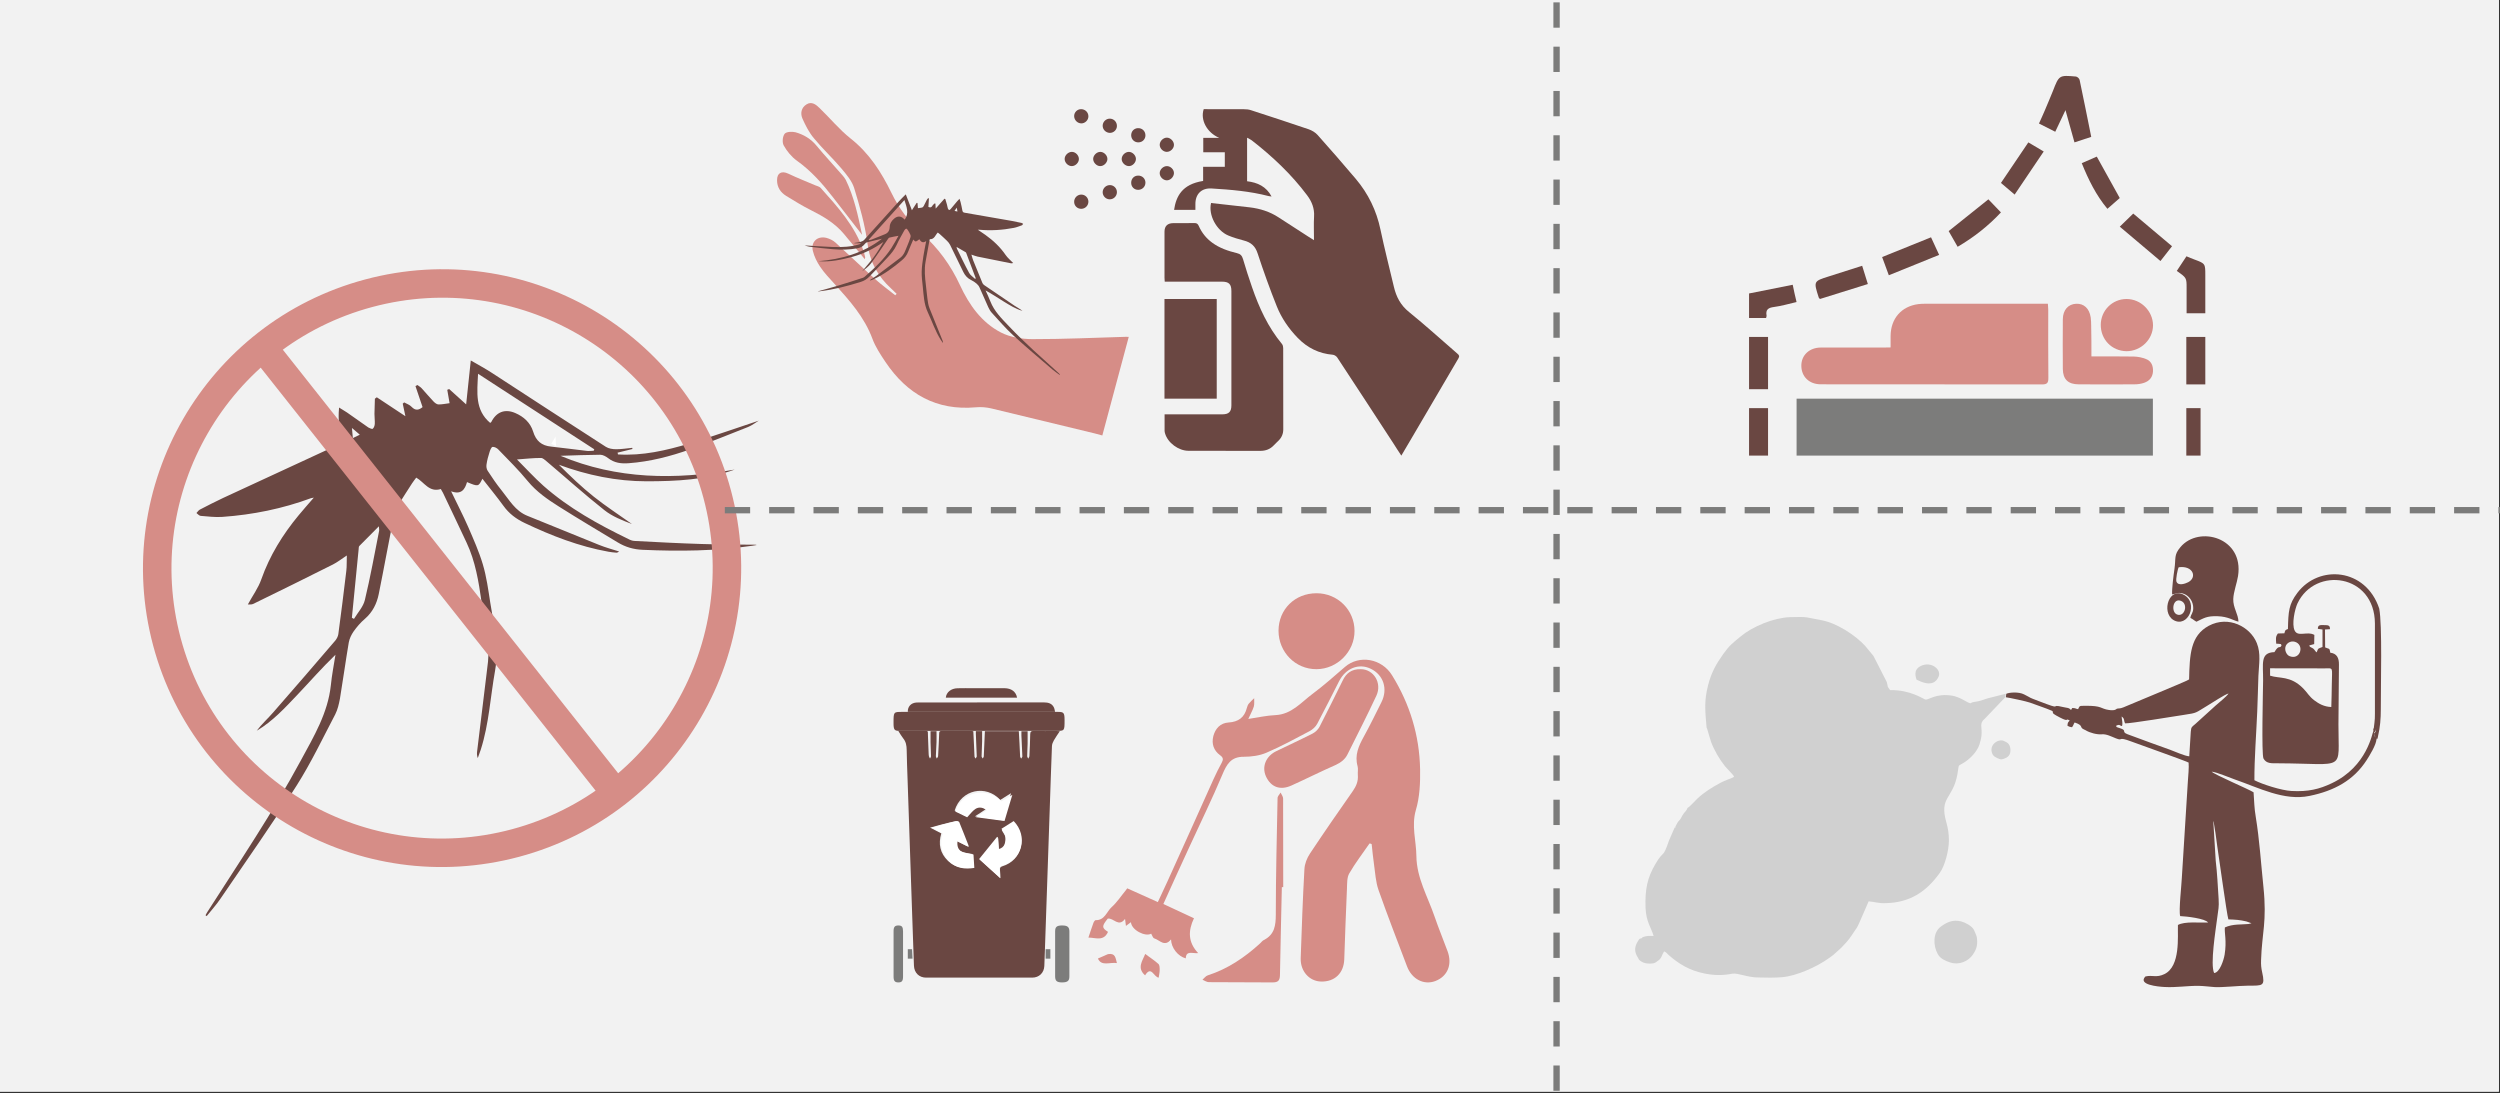 <svg width="526" height="230" xmlns="http://www.w3.org/2000/svg" xmlns:xlink="http://www.w3.org/1999/xlink" overflow="hidden"><rect width="100%" height="100%" fill="#333333" stroke="none"/><defs><clipPath id="clip0"><rect x="0" y="0" width="526" height="230"/></clipPath></defs><g clip-path="url(#clip0)"><rect x="0" y="0" width="525.239" height="229.667" fill="#FFFFFF" transform="scale(1.001 1)"/><rect x="0" y="0" width="525.239" height="229.667" fill="#F2F2F2" transform="scale(1.001 1)"/><path d="M18.834 87.917C21.496 85.206 24.207 82.519 26.82 79.732 30.054 76.299 33.214 72.791 36.373 69.283 36.672 68.96 36.871 68.512 36.995 68.089 39.309 61.421 41.275 54.654 41.722 47.563 41.872 45.026 41.747 42.438 41.747 39.702 40.329 40.921 39.085 41.916 37.966 43.035 37.667 43.309 37.667 43.931 37.617 44.404 37.169 49.678 36.896 54.977 36.274 60.227 36.025 62.367 35.129 64.407 34.234 66.397 34.781 63.138 35.478 59.903 35.851 56.644 36.224 53.385 36.299 50.076 36.299 46.718 33.612 52.514 30.178 57.739 25.7 62.217 21.247 66.646 16.644 70.85 10.847 73.562 21.222 66.297 29.83 57.565 34.731 45.623 32.666 47.563 30.626 49.429 28.661 51.37 28.263 51.768 28.064 52.465 27.989 53.037 27.79 54.679 26.894 55.823 25.675 56.868 22.292 59.779 18.46 62.043 14.455 63.934 10.524 65.8 6.518 67.492 2.538 69.208 1.717 69.557 0.796 69.656 0 69.855 4.528 67.591 9.156 65.377 13.684 62.964 18.187 60.55 22.541 57.838 25.974 53.957 25.899 53.858 25.825 53.758 25.775 53.634 24.854 54.181 23.934 54.754 23.013 55.301 22.963 55.226 22.914 55.176 22.864 55.102 23.735 54.38 24.655 53.733 25.451 52.937 25.974 52.415 26.496 51.718 26.646 51.022 28.686 41.717 30.626 32.387 32.617 23.082 32.94 21.565 33.388 20.047 33.91 18.107 36.423 20.147 38.687 21.963 41.125 23.953 41.225 22.212 41.299 20.694 41.374 19.151 41.498 19.102 41.648 19.052 41.772 18.977 42.294 19.748 42.842 20.495 43.414 21.316 44.086 20.793 44.758 20.37 45.28 19.823 45.504 19.574 45.554 19.077 45.554 18.703 45.529 17.46 45.404 16.216 45.355 14.972 45.33 14.598 45.454 14.2 45.504 13.827 45.653 13.777 45.803 13.753 45.952 13.703 46.623 15.071 47.32 16.439 48.017 17.883 49.012 17.783 49.634 17.41 49.609 16.216 49.584 15.619 49.883 15.046 50.057 14.449 50.181 14.449 50.306 14.449 50.455 14.424 50.878 15.071 51.301 15.743 51.923 16.688 52.445 14.126 52.893 11.862 53.366 9.623 53.54 9.598 53.689 9.573 53.863 9.548 54.635 10.27 55.406 10.991 56.177 11.738 56.675 12.235 57.098 12.807 57.62 13.28 57.894 13.529 58.317 13.728 58.64 13.703 58.814 13.703 59.038 13.155 59.113 12.857 59.436 11.066 59.735 9.274 60.058 7.458 60.158 6.911 60.332 6.363 60.506 5.543 61.103 6.065 61.526 6.413 61.899 6.811 62.969 7.956 64.064 9.1 65.059 10.319 65.581 10.941 66.029 10.991 66.776 10.717 74.886 7.732 83.047 4.746 91.207 1.761 92.924 1.139 94.665 0.592 96.382 0.044 96.68-0.055 97.053 0.044 97.402 0.044 97.352 0.393 97.402 0.84 97.203 1.089 96.208 2.258 95.262 3.478 94.118 4.473 89.266 8.677 83.967 12.185 78.121 14.872 78.021 14.922 77.921 14.997 77.648 15.196 79.389 15.32 80.982 15.419 82.549 15.569 87.774 16.066 92.824 17.261 97.601 19.549 99.342 20.395 101.358 20.694 103.348 21.291 103.149 21.44 102.875 21.838 102.502 21.988 96.581 24.028 90.684 26.018 84.738 27.983 83.743 28.307 82.673 28.431 81.33 28.705 82.275 29.576 82.922 30.322 83.693 30.919 87.201 33.681 90.734 36.442 94.292 39.154 94.665 39.428 95.188 39.602 95.66 39.652 102.303 40.174 108.971 40.672 115.613 41.12 117.33 41.244 119.072 41.145 120.788 41.393 117.031 42.364 113.2 42.19 109.394 42.09 105.562 41.99 101.731 41.717 97.775 41.791 99.517 43.06 101.333 44.279 103 45.648 107.553 49.33 113.101 50.723 118.524 52.34 130.516 55.948 142.806 58.336 155.022 61.023 155.296 61.073 155.544 61.172 155.818 61.247 155.793 61.346 155.793 61.446 155.768 61.545 154.226 61.371 152.634 61.297 151.116 60.998 141.712 59.207 132.282 57.565 122.953 55.475 117.43 54.231 112.056 52.315 106.657 50.623 105.587 50.275 104.567 49.628 103.622 48.982 100.387 46.668 97.228 44.255 93.969 41.941 93.297 41.468 92.426 41.169 91.63 41.02 90.46 40.821 89.217 40.722 88.047 40.821 85.908 40.97 84.017 40.324 82.3 39.179 77.722 36.144 73.195 32.984 68.617 29.924 67.87 29.427 66.95 29.078 66.079 28.854 64.362 28.382 62.621 28.058 60.879 27.66 60.407 27.561 59.934 27.511 59.436 27.436 58.914 29.327 59.76 31.591 57.471 32.785 57.545 33.059 57.62 33.382 57.72 33.681 59.013 37.313 60.282 40.946 61.601 44.578 63.069 48.683 65.606 52.191 68.194 55.649 70.209 58.336 72.1 61.123 74.239 63.685 75.334 65.004 76.802 66.024 78.145 67.094 82.45 70.477 86.754 73.836 91.058 77.219 91.406 77.493 91.73 77.817 91.953 78.314 91.381 78.04 90.809 77.767 90.237 77.493 85.186 74.881 80.982 71.074 76.379 67.865 72.299 65.004 69.811 60.923 67 57.042 65.382 54.828 63.715 52.639 62.422 50.25 61.078 47.762 60.058 45.075 59.013 42.438 58.068 40 57.272 37.487 56.277 34.651 55.306 36.741 53.938 36.418 52.545 35.646 51.55 38.035 51.55 38.035 49.758 37.438 50.057 39.851 50.281 42.239 50.654 44.603 50.977 46.593 50.704 48.459 50.032 50.325 47.942 56.196 45.429 61.869 41.847 67.019 41.548 67.467 41.2 67.865 40.852 68.288 40.727 68.437 40.553 68.537 40.23 68.561 40.901 67.268 41.648 65.974 42.22 64.63 44.359 59.655 46.425 54.629 48.564 49.653 49.659 47.115 48.912 44.603 48.639 42.065 48.465 40.373 48.141 38.706 47.793 37.039 47.718 36.617 47.37 36.169 47.022 35.92 46.3 35.373 45.504 34.925 44.683 34.502 44.31 34.303 43.688 34.054 43.514 34.203 43.215 34.452 43.016 35.024 43.041 35.472 43.091 38.507 43.066 41.543 43.364 44.528 43.638 47.414 43.14 50.151 42.518 52.888 41.449 57.614 40.254 62.292 39.085 66.994 38.637 68.835 37.767 70.427 36.448 71.845 31.248 77.518 25.775 82.867 19.605 87.469 19.331 87.669 19.082 87.843 18.809 88.042 18.858 87.967 18.834 87.942 18.834 87.917ZM34.806 21.167C32.716 30.919 30.726 40.299 28.735 49.678 28.835 49.728 28.934 49.778 29.034 49.803 29.382 49.479 29.78 49.181 30.079 48.807 31.646 46.842 33.164 44.827 34.756 42.861 36.05 41.294 36.149 39.751 35.204 37.96 34.283 36.218 34.383 34.328 35.105 32.536 35.975 30.347 37.742 29.576 39.956 30.297 40.08 30.347 40.254 30.272 40.304 30.272 40.653 26.068 37.767 23.854 34.806 21.167ZM89.689 39.204C89.739 39.055 89.789 38.88 89.838 38.731 89.565 38.507 89.266 38.259 88.993 38.035 85.559 35.198 82.101 32.362 78.668 29.551 78.469 29.402 78.27 29.153 78.071 29.153 76.23 29.128 74.413 29.128 72.224 29.128 72.647 29.601 72.722 29.75 72.846 29.825 76.976 32.586 81.031 35.422 85.261 38.01 86.505 38.781 88.197 38.831 89.689 39.204ZM62.994 12.136C62.571 11.638 62.223 11.19 61.626 10.493 61.551 11.439 61.501 11.937 61.452 12.658 62.074 12.459 62.521 12.31 62.994 12.136Z" fill="#6A4742" fill-rule="evenodd" transform="matrix(-0.708 0.707 0.707 0.708 110.26 39.046)"/><path d="M-0.999-1.515C-0.671-1.676-0.393-1.814 0-1.997-0.033-1.331-0.065-0.872-0.115 0-0.491-0.643-0.737-1.056-0.999-1.515Z" fill="#FFFFFF" fill-rule="evenodd" transform="matrix(1.001 8.75495e-08 8.74228e-08 -1 117 91.867)"/><path d="M0-59.873C1.52452e-14-26.806-26.806 0-59.873 0-92.939 1.52452e-14-119.745-26.806-119.745-59.873-119.745-92.939-92.939-119.745-59.873-119.745-26.806-119.745 2.28677e-14-92.939 0-59.873Z" stroke="#D68D87" stroke-width="5.992" stroke-miterlimit="8" fill="none" fill-rule="evenodd" transform="matrix(0.967 -0.259 -0.258 -0.966 135.465 46.192)"/><path d="M0 0 47.898 110.764" stroke="#D68D87" stroke-width="5.992" stroke-miterlimit="8" fill="none" fill-rule="evenodd" transform="matrix(0.967 -0.259 0.258 0.966 56.039 74.029)"/><path d="M20.105 29.244C20.365 28.783 20.595 28.351 20.854 27.89 22.611 24.493 25.116 22.074 28.772 20.577 32.429 19.051 35.855 17.006 39.224 14.905 40.578 14.07 41.614 12.572 42.564 11.219 44.206 8.858 45.559 6.295 47.229 3.963 48.121 2.696 49.331 1.602 50.54 0.623 51.49-0.154 52.728-0.27 53.707 0.652 54.629 1.516 54.168 2.581 53.679 3.445 52.21 6.123 50.367 8.656 49.158 11.449 47.171 16.056 43.975 19.54 40.29 22.736 37.583 25.069 35.395 27.861 33.754 31.058 31.68 35.175 28.859 38.688 25.288 41.654 21.804 44.562 18.896 48.046 17.917 52.538 17.456 54.668 17.716 57.144 18.292 59.304 19.962 65.581 21.948 71.8 23.82 78.049 23.878 78.221 23.906 78.423 23.993 78.711 16.852 78.711 9.797 78.711 2.513 78.711 2.513 78.164 2.513 77.588 2.513 77.041 2.34 69.612 2.167 62.183 1.966 54.755 1.937 53.66 1.735 52.538 1.361 51.53-1.518 43.698 0.296 36.816 5.622 30.712 6.861 29.301 8.128 27.861 9.625 26.796 13.627 23.974 16.19 20.03 18.781 16.028 19.616 14.732 20.422 13.407 21.43 12.256 22.236 11.334 23.215 10.47 24.281 9.895 26.008 8.973 27.621 10.01 27.649 11.968 27.649 12.659 27.505 13.436 27.189 14.041 25.461 17.41 23.618 20.721 21.919 24.09 21.113 25.702 20.451 27.372 19.731 29.042 19.818 29.1 19.962 29.157 20.105 29.244Z" fill="#D68D87" fill-rule="evenodd" transform="matrix(0.259 -0.966 0.967 0.259 155.164 73.663)"/><path d="M0 21.347C2.16 18.496 4.089 15.963 6.018 13.429 8.235 10.521 10.222 7.526 11.517 4.071 12.007 2.775 12.899 1.537 13.907 0.558 14.425 0.069 15.664-0.162 16.326 0.126 16.844 0.357 17.218 1.537 17.218 2.257 17.19 4.042 16.729 5.712 15.635 7.238 14.051 9.455 12.611 11.787 11.085 14.033 10.855 14.379 10.596 14.753 10.279 15.041 7.285 17.633 3.801 19.418 0 21.347Z" fill="#D68D87" fill-rule="evenodd" transform="matrix(0.259 -0.966 0.967 0.259 160.745 43.881)"/><path d="M0 22.214C1.382 20.285 2.735 18.413 4.06 16.513 5.701 14.152 6.45 11.445 7.026 8.653 7.429 6.695 8.005 4.765 8.58 2.836 8.984 1.454 9.876 0.475 11.287 0.101 12.784-0.302 13.504 0.533 13.216 2.059 12.842 4.074 12.612 6.119 12.324 8.134 12.266 8.566 12.295 9.056 12.093 9.372 9.156 13.864 6.248 18.385 1.67 21.466 1.267 21.725 0.864 21.955 0.432 22.185 0.317 22.214 0.144 22.185 0 22.214Z" fill="#D68D87" fill-rule="evenodd" transform="matrix(0.259 -0.966 0.967 0.259 160.47 48.785)"/><path d="M7.259 33.884C8.284 32.839 9.33 31.803 10.336 30.729 11.583 29.406 12.801 28.054 14.018 26.702 14.133 26.577 14.21 26.405 14.258 26.242 15.15 23.672 15.907 21.064 16.08 18.331 16.137 17.353 16.09 16.356 16.09 15.301 15.543 15.771 15.064 16.154 14.632 16.586 14.517 16.692 14.517 16.931 14.498 17.113 14.325 19.146 14.22 21.189 13.98 23.212 13.884 24.036 13.539 24.823 13.194 25.59 13.405 24.334 13.673 23.087 13.817 21.831 13.961 20.575 13.99 19.3 13.99 18.005 12.954 20.239 11.631 22.253 9.905 23.979 8.189 25.686 6.415 27.306 4.181 28.351 8.179 25.551 11.497 22.186 13.386 17.583 12.59 18.331 11.803 19.05 11.046 19.798 10.893 19.952 10.816 20.22 10.787 20.441 10.71 21.073 10.365 21.515 9.895 21.917 8.591 23.039 7.115 23.912 5.571 24.64 4.056 25.36 2.512 26.012 0.978 26.673 0.662 26.807 0.307 26.846 0 26.922 1.745 26.05 3.529 25.197 5.274 24.266 7.009 23.336 8.687 22.291 10.01 20.795 9.982 20.757 9.953 20.719 9.934 20.671 9.579 20.882 9.224 21.102 8.869 21.313 8.85 21.284 8.831 21.265 8.812 21.236 9.147 20.958 9.502 20.709 9.809 20.402 10.01 20.201 10.212 19.932 10.269 19.664 11.056 16.078 11.803 12.482 12.57 8.896 12.695 8.311 12.868 7.726 13.069 6.978 14.038 7.765 14.91 8.465 15.85 9.232 15.888 8.56 15.917 7.976 15.946 7.381 15.994 7.362 16.051 7.343 16.099 7.314 16.3 7.611 16.511 7.899 16.732 8.215 16.991 8.014 17.25 7.851 17.451 7.64 17.537 7.544 17.557 7.352 17.557 7.208 17.547 6.729 17.499 6.25 17.48 5.77 17.47 5.626 17.518 5.473 17.537 5.329 17.595 5.31 17.652 5.3 17.71 5.281 17.969 5.809 18.237 6.336 18.506 6.892 18.889 6.854 19.129 6.71 19.119 6.25 19.11 6.019 19.225 5.799 19.292 5.569 19.34 5.569 19.388 5.569 19.445 5.559 19.608 5.809 19.771 6.067 20.011 6.432 20.213 5.444 20.385 4.572 20.567 3.709 20.634 3.699 20.692 3.689 20.759 3.68 21.056 3.958 21.354 4.236 21.651 4.524 21.843 4.715 22.006 4.936 22.207 5.118 22.312 5.214 22.476 5.291 22.6 5.281 22.667 5.281 22.753 5.07 22.782 4.955 22.907 4.265 23.022 3.574 23.147 2.874 23.185 2.663 23.252 2.453 23.319 2.136 23.549 2.337 23.712 2.472 23.856 2.625 24.268 3.066 24.69 3.507 25.074 3.977 25.275 4.217 25.448 4.236 25.736 4.131 28.861 2.98 32.007 1.829 35.151 0.679 35.813 0.439 36.484 0.228 37.146 0.017 37.261-0.021 37.405 0.017 37.539 0.017 37.52 0.151 37.539 0.324 37.462 0.42 37.079 0.87 36.714 1.34 36.273 1.724 34.404 3.344 32.361 4.696 30.108 5.732 30.07 5.751 30.031 5.78 29.926 5.856 30.597 5.904 31.211 5.943 31.815 6 33.828 6.192 35.775 6.652 37.616 7.534 38.287 7.86 39.064 7.976 39.831 8.206 39.754 8.263 39.648 8.417 39.505 8.474 37.223 9.26 34.95 10.027 32.658 10.785 32.275 10.91 31.863 10.958 31.345 11.063 31.709 11.399 31.959 11.686 32.256 11.916 33.608 12.981 34.969 14.045 36.34 15.09 36.484 15.196 36.686 15.263 36.868 15.282 39.428 15.483 41.998 15.675 44.558 15.848 45.219 15.896 45.891 15.857 46.552 15.953 45.104 16.327 43.628 16.26 42.161 16.222 40.684 16.183 39.208 16.078 37.683 16.107 38.354 16.596 39.054 17.066 39.697 17.593 41.451 19.012 43.589 19.549 45.68 20.172 50.301 21.562 55.038 22.483 59.746 23.518 59.852 23.538 59.947 23.576 60.053 23.605 60.043 23.643 60.043 23.681 60.034 23.72 59.439 23.653 58.826 23.624 58.241 23.509 54.616 22.819 50.982 22.186 47.386 21.38 45.258 20.901 43.187 20.163 41.106 19.511 40.694 19.376 40.3 19.127 39.936 18.878 38.69 17.986 37.472 17.056 36.216 16.164 35.957 15.982 35.621 15.867 35.315 15.809 34.864 15.733 34.384 15.694 33.934 15.733 33.109 15.79 32.38 15.541 31.719 15.1 29.954 13.93 28.209 12.712 26.445 11.533 26.157 11.341 25.803 11.207 25.467 11.12 24.805 10.938 24.134 10.814 23.463 10.66 23.281 10.622 23.099 10.603 22.907 10.574 22.706 11.303 23.032 12.175 22.149 12.636 22.178 12.741 22.207 12.866 22.245 12.981 22.744 14.381 23.233 15.781 23.741 17.18 24.307 18.763 25.285 20.115 26.282 21.447 27.059 22.483 27.788 23.557 28.612 24.544 29.034 25.053 29.6 25.446 30.117 25.858 31.776 27.162 33.435 28.457 35.094 29.761 35.228 29.866 35.353 29.991 35.439 30.183 35.219 30.077 34.998 29.972 34.778 29.866 32.831 28.859 31.211 27.392 29.437 26.155 27.864 25.053 26.905 23.48 25.822 21.984 25.199 21.131 24.556 20.287 24.058 19.367 23.54 18.408 23.147 17.372 22.744 16.356 22.38 15.416 22.073 14.448 21.689 13.355 21.315 14.16 20.788 14.036 20.251 13.738 19.867 14.659 19.867 14.659 19.177 14.429 19.292 15.359 19.378 16.279 19.522 17.19 19.647 17.957 19.541 18.676 19.282 19.395 18.477 21.658 17.509 23.845 16.128 25.829 16.013 26.002 15.879 26.155 15.744 26.318 15.696 26.376 15.629 26.414 15.505 26.424 15.764 25.925 16.051 25.427 16.272 24.909 17.096 22.991 17.892 21.054 18.717 19.137 19.139 18.159 18.851 17.19 18.745 16.212 18.678 15.56 18.554 14.918 18.42 14.275 18.391 14.112 18.256 13.94 18.122 13.844 17.844 13.633 17.537 13.46 17.221 13.297 17.077 13.22 16.837 13.125 16.77 13.182 16.655 13.278 16.578 13.498 16.588 13.671 16.607 14.841 16.598 16.011 16.713 17.161 16.818 18.274 16.627 19.328 16.387 20.383 15.975 22.205 15.514 24.008 15.064 25.82 14.891 26.529 14.555 27.143 14.047 27.689 12.043 29.876 9.934 31.937 7.556 33.711 7.45 33.788 7.354 33.855 7.249 33.932 7.268 33.903 7.259 33.893 7.259 33.884ZM13.414 8.158C12.609 11.916 11.842 15.531 11.075 19.146 11.113 19.165 11.151 19.184 11.19 19.194 11.324 19.069 11.477 18.954 11.592 18.811 12.197 18.053 12.781 17.276 13.395 16.519 13.894 15.915 13.932 15.32 13.568 14.63 13.213 13.959 13.251 13.23 13.529 12.54 13.865 11.696 14.546 11.399 15.399 11.677 15.447 11.696 15.514 11.667 15.533 11.667 15.668 10.047 14.555 9.193 13.414 8.158ZM34.567 15.109C34.586 15.052 34.605 14.985 34.624 14.927 34.519 14.841 34.404 14.745 34.298 14.659 32.975 13.566 31.642 12.473 30.319 11.389 30.242 11.332 30.166 11.236 30.089 11.236 29.379 11.226 28.679 11.226 27.835 11.226 27.998 11.408 28.027 11.466 28.075 11.495 29.667 12.559 31.23 13.652 32.86 14.649 33.339 14.946 33.991 14.966 34.567 15.109ZM24.278 4.677C24.115 4.485 23.981 4.313 23.751 4.044 23.722 4.409 23.703 4.6 23.684 4.878 23.923 4.802 24.096 4.744 24.278 4.677Z" fill="#6A4742" fill-rule="evenodd" transform="matrix(0.867 0.5 -0.499 0.866 182.729 28.314)"/><path d="M-12.148-72.894C-11.375-71.571-10.665-70.369-9.954-69.168-6.693-63.6-3.433-58.017-0.157-52.45 0.122-51.978 0.013-51.75-0.357-51.446-3.742-48.525-7.049-45.498-10.525-42.684-12.303-41.254-13.214-39.49-13.709-37.39-14.652-33.374-15.687-29.374-16.537-25.328-17.371-21.342-19.086-17.798-21.713-14.679-24.34-11.561-27.029-8.488-29.733-5.446-30.213-4.898-30.939-4.472-31.634-4.229-35.667-2.845-39.716-1.536-43.765-0.213-44.213-0.061-44.723-0.015-45.202-0.015-48.03 0-50.858 0-53.686 0-54.443-2.312-52.975-4.959-50.425-6.039-51.522-6.039-52.619-6.039-53.778-6.039-53.778-7.089-53.778-8.032-53.778-9.066-53.006-9.066-52.264-9.066-51.522-9.066-50.781-9.066-50.039-9.066-49.251-9.066-49.251-10.101-49.251-11.074-49.251-12.124-50.75-12.124-52.233-12.124-53.809-12.124-53.809-13.173-53.809-14.147-53.809-15.105-58.306-15.805-59.496-18.421-59.913-21.19-58.445-21.19-56.993-21.19-55.432-21.19-55.432-20.81-55.432-20.414-55.432-20.019-55.463-17.889-54.18-16.566-52.048-16.687-48.014-16.931-43.981-17.265-40.056-18.284-39.886-18.33-39.716-18.33-39.423-18.376-40.551-16.261-42.359-15.44-44.568-15.166-44.568-12.139-44.568-9.142-44.568-6.009-44.198-6.222-43.873-6.343-43.595-6.556-39.237-9.948-35.25-13.706-31.943-18.132-30.954-19.456-30.383-20.886-30.491-22.589-30.583-24.171-30.506-25.768-30.506-27.564-30.985-27.259-31.325-27.062-31.65-26.849-33.751-25.495-35.868-24.141-37.97-22.757-39.809-21.555-41.849-20.916-44.028-20.657-46.732-20.338-49.436-20.049-52.14-19.745-52.743-22.239-51.028-25.51-48.54-26.575-47.489-27.016-46.361-27.351-45.248-27.64-43.749-28.02-42.853-28.811-42.359-30.332-41.122-34.089-39.794-37.816-38.325-41.482-37.336-43.962-35.807-46.183-33.921-48.13-31.897-50.214-29.471-51.431-26.535-51.674-26.226-51.705-25.824-51.963-25.639-52.222-21.698-58.215-17.773-64.239-13.863-70.248-13.338-71.099-12.782-71.921-12.148-72.894Z" fill="#6A4742" fill-rule="evenodd" transform="matrix(1.001 8.75495e-08 8.74228e-08 -1 307 22.967)"/><path d="M-24.948-40.242C-24.948-41.495-24.948-42.593-24.948-43.707-24.948-43.877-24.901-44.063-24.855-44.233-24.292-46.229-22.027-47.915-19.918-47.915-14.888-47.915-9.873-47.915-4.843-47.931-3.702-47.931-2.765-47.59-1.984-46.755-1.672-46.414-1.312-46.105-0.984-45.765-0.328-45.115 0-44.326 0-43.398 0-37.704 0-31.995-0.016-26.302-0.016-26.008-0.094-25.668-0.266-25.451-3.218-21.893-5.093-17.777-6.577-13.461-7.249-11.511-7.889-9.547-8.467-7.566-8.67-6.87-8.998-6.499-9.732-6.329-11.576-5.88-13.372-5.277-14.934-4.132-16.2-3.203-17.137-2.028-17.762-0.604-17.965-0.156-18.184 0.014-18.684-0.001-20.168-0.032-21.652-0.001-23.136-0.016-24.339-0.032-24.964-0.635-24.964-1.827-24.964-5.045-24.964-8.278-24.964-11.496-24.964-11.744-24.933-11.991-24.917-12.331-24.542-12.331-24.214-12.331-23.886-12.331-20.215-12.331-16.544-12.331-12.872-12.331-11.435-12.331-10.904-12.857-10.904-14.296-10.904-22.31-10.904-30.34-10.904-38.354-10.904-39.7-11.451-40.242-12.779-40.242-16.481-40.242-20.168-40.242-23.87-40.242-24.198-40.242-24.526-40.242-24.948-40.242Z" fill="#6A4742" fill-rule="evenodd" transform="matrix(1.001 8.75495e-08 8.74228e-08 -1 270 46.932)"/><path d="M0 0C-3.667 0-7.302 0-10.984 0-10.984-6.995-10.984-13.96-10.984-20.97-7.333-20.97-3.699-20.97 0-20.97 0-14.02 0-7.055 0 0Z" fill="#6A4742" fill-rule="evenodd" transform="matrix(1.001 8.75495e-08 8.74228e-08 -1 256 62.909)"/><path d="M-2.996-1.528C-2.98-2.307-2.201-3.025-1.421-2.995-0.673-2.964 0.015-2.216-0-1.467-0.016-0.703-0.749 0-1.483 0-2.293-0.015-3.011-0.749-2.996-1.528Z" fill="#6A4742" fill-rule="evenodd" transform="matrix(1.001 8.75495e-08 8.74228e-08 -1 239 31.954)"/><path d="M-2.995-1.466C-3.011-2.199-2.323-2.963-1.574-2.994-0.795-3.04-0.031-2.306-0-1.527 0.015-0.748-0.718 0-1.498 0-2.247 0-2.965-0.703-2.995-1.466Z" fill="#6A4742" fill-rule="evenodd" transform="matrix(1.001 8.75495e-08 8.74228e-08 -1 233 31.954)"/><path d="M-2.996-1.513C-2.996-2.262-2.293-2.98-1.529-2.995-0.734-3.011 0.015-2.277-0-1.498-0.015-0.734-0.719-0.031-1.467 0-2.262 0-2.98-0.718-2.996-1.513Z" fill="#6A4742" fill-rule="evenodd" transform="matrix(1.001 8.75495e-08 8.74228e-08 -1 247 28.958)"/><path d="M-2.996-1.452C-3.011-2.247-2.293-2.98-1.499-2.996-0.75-2.996-0.048-2.293-0.002-1.528 0.044-0.749-0.689 0-1.484 0-2.247 0-2.98-0.703-2.996-1.452Z" fill="#6A4742" fill-rule="evenodd" transform="matrix(1.001 8.75495e-08 8.74228e-08 -1 247 34.949)"/><path d="M-2.996-1.49C-2.996-2.274-2.262-3.011-1.467-2.995-0.718-2.98 0-2.258 0-1.506 0-0.737-0.688-0.016-1.452-0-2.232 0.015-2.996-0.707-2.996-1.49Z" fill="#6A4742" fill-rule="evenodd" transform="matrix(1.001 8.75495e-08 8.74228e-08 -1 227 31.954)"/><path d="M-1.505-2.995C-0.698-3.011-0.016-2.371-0-1.56 0.015-0.702-0.636-0.016-1.474-0-2.281 0.015-2.964-0.64-2.995-1.435-3.026-2.278-2.343-2.964-1.505-2.995Z" fill="#6A4742" fill-rule="evenodd" transform="matrix(1.001 8.75495e-08 8.74228e-08 -1 235 24.964)"/><path d="M-1.537-2.995C-0.699-3.011-0.016-2.344-0-1.506 0.015-0.699-0.637-0.016-1.444-0-2.282 0.015-2.98-0.652-2.996-1.49-2.996-2.297-2.344-2.98-1.537-2.995Z" fill="#6A4742" fill-rule="evenodd" transform="matrix(1.001 8.75495e-08 8.74228e-08 -1 235 38.944)"/><path d="M-1.544 0C-2.362 0-3.026-0.69-2.995-1.506-2.964-2.321-2.285-2.98-1.497-2.995-0.71-3.011 0-2.305 0-1.521 0-0.659-0.679 0-1.544 0Z" fill="#6A4742" fill-rule="evenodd" transform="matrix(1.001 8.75495e-08 8.74228e-08 -1 229 22.967)"/><path d="M-2.995-1.569C-2.947-2.415-2.282-3.026-1.442-2.994-0.587-2.963 0.031-2.29-0.001-1.459-0.033-0.582-0.73 0.044-1.601-0.002-2.44-0.05-3.026-0.707-2.995-1.569Z" fill="#6A4742" fill-rule="evenodd" transform="matrix(1.001 8.75495e-08 8.74228e-08 -1 241 26.961)"/><path d="M-2.996-1.522C-2.996-2.368-2.346-3.011-1.506-2.995-0.666-2.98-0.016-2.337-0-1.506 0.016-0.644-0.682 0.03-1.553-0.001-2.393-0.017-2.996-0.644-2.996-1.522Z" fill="#6A4742" fill-rule="evenodd" transform="matrix(1.001 8.75495e-08 8.74228e-08 -1 241 36.947)"/><path d="M-1.451-2.995C-0.633-2.963 0.015-2.283-0-1.46-0.016-0.621-0.741 0.059-1.59-0.004-2.408-0.052-3.026-0.764-2.995-1.571-2.964-2.409-2.285-3.026-1.451-2.995Z" fill="#6A4742" fill-rule="evenodd" transform="matrix(1.001 8.75495e-08 8.74228e-08 -1 229 40.941)"/><path d="M0-16.159-0.087-16.886-4.38-21.388C-5.654-22.393-4.886-23.189-5.096-24.99-5.148-25.527-5.358-26.358-5.515-26.809-5.968-28.263-7.295-29.614-8.429-30.411-10.296-31.692-9.686-30.584-10.157-33.129-11.117-38.359-13.996-37.84-12.495-43.139-12.111-44.507-11.937-45.615-11.937-47.018-11.937-49.009-12.722-52.265-13.856-53.84-16.718-57.858-20.174-60.109-25.252-60.213-26.648-60.282-27.608-59.919-28.812-59.832L-29.283-60.923-30.68-64.127C-30.854-64.456-30.889-64.56-31.029-64.889-31.238-65.374-31.238-65.287-31.5-65.685-32.843-67.677-32.826-67.798-34.554-69.582-34.972-70.015-35.322-70.257-35.793-70.707-36.212-71.123-36.63-71.4-37.102-71.746-39.667-73.599-43.96-75.556-47.101-75.799-48.672-75.92-50.382-75.903-51.935-75.85-54.256-75.868-56.316-74.846-57.467-75.054-59.526-75.452-61.359-75.418-63.366-75.002-66.472-74.361-68.619-73.062-70.852-71.123-71.237-70.776-71.341-70.517-71.812-70.361-72.301-71.123-72.318-71.868-73.104-72.335-73.418-72.56-73.592-72.768-74.081-72.872-74.901-73.028-75.983-72.924-76.664-72.439-77.17-72.093-77.013-72.162-77.344-71.608-78.112-70.361-78.06-69.374-77.222-68.075-76.716-67.278-76.838-67.989-76.297-67.365-75.46-67.053-75.006-67.105-74.011-67.105-74.448-65.46-75.599-64.179-75.704-61.148-75.826-57.321-75.355-54.88-73.575-51.884-71.795-48.87-72.126-51.018-70.765-47.018L-69.613-44.368C-69.579-44.333-69.561-44.247-69.544-44.282-69.421-44.576-69.439-44.126-69.421-44.091L-68.985-43.277C-68.671-42.758-68.566-42.879-68.27-42.342-68.025-41.909-67.938-41.667-67.641-41.286-67.222-40.749-67.17-40.87-66.874-40.177-66.402-39.935-65.373-38.757-64.849-38.255-63.296-36.8-61.883-35.952-59.998-34.913-58.951-34.342-57.799-34.013-57.45-33.822-57.083-33.632-57.293-33.77-57.101-33.58-57.328-33.112-58.549-31.952-59.003-31.398-60.155-29.978-61.289-28.003-61.935-26.272-62.179-25.596-62.72-23.484-62.877-23.224-63.174-19.691-63.418-17.683-62.546-14.323-61.865-11.708-60.923-9.976-59.37-7.795-58.026-5.924-57.485-5.578-55.705-4.089-53.227-2.011-48.742-0.14-45.304-0.036-41.29 0.085-42.11-0.088-38.742-0.677-35.653-1.214-31.657-3.76-29.528-6.097L-27.8-8.193-24.99-13.7C-24.641-14.981-25.078-14.271-24.292-15.397-20.087-15.275-17.277-17.284-16.893-17.371-16.125-17.509-14.781-16.003-11.221-16.557-10.68-16.643-9.686-17.024-9.267-17.25L-7.993-17.942C-7.085-18.392-7.609-18.012-6.597-17.873-5.41-17.717-4.974-17.509-3.822-17.128L0-16.159Z" fill="#D0D0D0" fill-rule="evenodd" transform="matrix(1.001 8.75495e-08 8.74228e-08 -1 422 129.812)"/><path d="M-0.632-22.979-0.65-22.46C-0.177-22.564-0.562-22.46-0.089-22.598-0.194-23.549-0.58-22.944-0.492-23.618-0.317-24.915-0.334-23.307-0.001-24.655 0.051-25.796-1.544-28.319-2.052-29.115-4.787-33.367-8.836-35.579-14.078-36.651-19.442-37.757-24.736-34.922-29.75-33.194-30.889-32.796-33.641-31.621-34.623-31.552-33.957-32.226-26.91-35.199-25.823-35.89-25.683-37.774-25.683-39.209-25.367-41.041-24.578-45.846-24.263-50.91-23.754-55.767-22.983-63.147-24.07-65.498-24.245-71.167-24.28-72.221-24.228-72.792-24.017-73.76-23.351-76.733-23.895-76.56-27.015-76.577-29.101-76.594-32.432-76.974-34.027-76.871-35.026-76.802-36.306-76.629-37.393-76.612-39.847-76.594-42.091-76.992-44.545-76.853-45.895-76.784-50.225-76.387-48.559-74.641-47.034-74.278-46.281-74.969-44.563-74.14-41.144-72.481-41.81-66.224-41.723-63.804-40.303-63.009-37.288-63.372-35.394-63.285-35.938-62.456-39.9-61.989-41.249-61.937-41.583-60.779-40.951-55.3-40.899-53.848L-39.637-33.643C-39.566-32.589-39.374-30.601-39.479-29.633-41.285-28.838-49.226-26.073-51.504-25.208-54.625-24.033-53.082-25.208-54.765-24.534-55.729-24.154-56.746-23.601-57.71-23.687-58.727-23.774-60.182-23.393-61.058-22.875-61.356-22.685-61.041-22.875-61.444-22.685-62.548-22.184-61.426-21.89-63.425-21.198-63.688-21.527-63.635-21.786-63.986-22.201-64.336-22.166-64.582-22.097-64.932-21.907-64.95-21.268-64.792-21.112-64.459-20.801-65.564-20.144-64.371-21.268-66.545-20.144-68.947-18.9-67.527-19.245-68.193-18.744-69.665-18.105-71.261-17.621-72.786-17.033-73.452-16.774-77.168-15.979-77.887-15.892L-77.799-15.166C-77.221-14.872-75.205-14.7-74.066-15.287-72.102-16.272-73.505-15.737-71.015-16.687-65.353-18.865-69.087-17.154-65.879-17.949-65.125-18.139-64.599-18.053-64.231-18.554-63.635-18.139-64.477-18.156-63.583-18.174-63.302-18.174-63.109-18.347-62.706-18.398-62.338-17.672-62.496-17.707-61.304-17.69-57.552-17.638-58.096-18.295-56.22-18.571-54.853-18.779-54.625-18.329-54.572-18.312-54.257-18.191-53.959-18.347-53.187-18.018-51.189-17.137-39.9-12.539-39.374-12.142-39.251-7.008-39.128-2.946-35.237-0.855-31.064 1.375-26.507-1.08-25.139-4.502-24.245-6.732-24.701-8.909-24.806-11.398-24.894-13.939-24.947-16.359-25.052-18.865-25.244-23.532-25.665-28.734-25.648-33.349-24.035-34.196-19.933-35.51-17.847-35.613-14.306-35.804-11.974-35.216-9.397-33.989-1.859-30.428-0.878-23.273-0.632-22.979L-0.632-22.979ZM-31.117-62.629C-29.61-62.681-28.733-62.732-27.331-63.061L-26.261-63.441-26.857-63.596C-28.277-63.752-30.188-63.545-31.853-64.322-31.994-65.429-31.433-67.088-31.906-70.043-32.099-71.201-32.94-73.829-34.115-73.915-34.974-72.083-33.782-64.824-33.449-62.197-33.238-60.485-33.063-60.14-33.168-58.325-33.343-55.629-33.466-52.915-33.782-50.253L-34.29-41.957C-34.272-41.991-34.255-42.009-34.237-42.06-34.237-42.112-34.202-42.147-34.202-42.164L-33.834-44.446C-33.712-45.327-33.606-46.278-33.466-47.159-33.115-49.372-31.45-61.643-31.117-62.629L-31.117-62.629ZM-39.339-28.319C-40.268-28.268-42.424-27.282-43.423-26.919-44.808-26.418-46.105-25.951-47.455-25.468L-52.328-23.67C-53.696-23.134-52.311-22.91-53.889-22.408-54.642-22.166-54.607-22.235-54.73-21.907-53.871-21.44-53.959-21.942-53.468-21.942-53.275-21.216-53.52-20.68-53.556-19.937-52.837-20.455-53.187-20.732-52.819-21.389-51.75-21.44-42.477-19.902-40.513-19.608-37.498-19.159-38.147-19.211-35.517-17.655-34.535-17.067-31.888-15.305-31.082-15.097-31.538-15.806-32.958-16.877-33.834-17.672L-38.076-21.527C-38.708-22.097-38.953-22.045-39.023-23.169-39.146-24.949-39.233-26.556-39.339-28.319L-39.339-28.319Z" fill="#6A4742" fill-rule="evenodd" transform="matrix(1.001 8.75495e-08 8.74228e-08 -1 500 130.81)"/><path d="M-0.408-7.226C0.255-10.662-0.094-23.325-0.076-28.366-0.076-30.371-0.216-32.203-0.67-34.104-0.792-34.645-0.688-34.488-0.984-34.767-1.316-33.389-1.316-35.028-1.473-33.72-1.561-33.04-1.159-33.651-1.072-32.691-1.543-32.552-1.159-32.656-1.631-32.552L-1.613-33.075C-1.526-31.732-1.281-30.877-1.316-29.342-1.334-28.087-1.316-26.831-1.316-25.575L-1.316-10.366C-1.351 0.082-13.871 1.722-17.59-6.127-18.149-7.331-18.847-10.505-18.184-11.848-17.503-13.261-15.565-11.918-14.046-12.755L-14.081-14.691-15.111-14.97C-14.936-15.424-15.076-15.145-14.726-15.389-14.604-15.476-14.43-15.511-14.29-15.633-13.958-15.895-13.906-16.191-13.557-16.435-13.207-15.424-13.207-15.668-12.334-15.302L-12.334-11.621-13.312-11.482C-13.312-10.61-12.806-10.68-11.95-10.697-11.164-10.714-10.745-10.697-10.763-11.552L-11.81-11.621-11.775-15.389C-10.937-15.79-10.867-15.389-10.693-16.505-9.331-16.662-8.859-17.587-8.877-18.999L-8.982-31.575C-9.017-41.656-7.201-39.842-21.589-39.773-23.09-39.773-24.103-39.877-24.732-38.778-25.186-37.993-24.837-24.389-24.819-22.366-24.784-18.807-25.5-16.47-22.427-16.383-22.41-16.348-22.392-16.313-22.375-16.278-21.449-14.691-21.309-15.807-20.943-14.953-21.24-14.499-20.803-14.796-21.449-14.639-21.519-14.621-21.903-14.621-22.06-14.604-22.13-13.54-22.235-13.191-21.711-12.459L-20.349-12.424C-20.122-11.691-20.227-11.778-19.598-11.517-19.511-7.802-19.424-6.336-17.643-3.947-13.12 2.105-3.237 1.338-0.408-7.226L-0.408-7.226ZM-10.483-27.93C-12.02-27.877-13.12-27.232-14.046-26.534-15.146-25.714-15.53-24.877-16.403-24.005-19.074-21.302-21.344-21.999-23.352-21.337L-23.352-19.784-11.828-19.802C-9.96-19.767-10.344-19.505-10.379-23.203-10.379-24.738-10.448-26.29-10.483-27.93L-10.483-27.93ZM-17.8-14.342C-16.141-15.232-17.119-18.11-19.284-17.22-19.913-16.959-20.419-15.895-20.035-15.023-19.703-14.325-18.743-13.854-17.8-14.342L-17.8-14.342Z" fill="#6A4742" fill-rule="evenodd" transform="matrix(1.001 8.75495e-08 8.74228e-08 -1 501 120.825)"/><path d="M-0.031-17.956C-1.084-17.739-2.121-16.888-4.436-16.816-6.681-16.743-7.286-17.214-8.858-17.974-9.376-17.703-9.566-17.431-10.136-17.178-10.015-16.309-9.549-16.218-9.532-15.114-9.514-13.684-10.447-12.399-11.708-12.037-12.779-11.729-13.056-12.091-13.971-12.236-14.04-11.041-13.678-8.2-13.488-6.915-13.142-4.543-13.643-3.964-12.226-2.281-8.374 2.335 1.161-0.235-0.117-8.363-0.342-9.829-1.067-11.693-1.119-13.195-1.188-15.005-0.048-16.399-0.031-17.956L-0.031-17.956ZM-12.589-6.516C-9.549-6.1-8.651-8.652-10.603-9.666-11.173-9.955-12.727-10.535-13.073-9.503-13.228-9.032-12.814-6.915-12.589-6.516L-12.589-6.516Z" fill="#6A4742" fill-rule="evenodd" transform="matrix(1.001 8.75495e-08 8.74228e-08 -1 471 112.836)"/><path d="M-3.36-0.147C-2.505-0.367-1.138-1.097-0.711-1.877-0.591-2.115-0.13-3.167-0.079-3.438 0.127-4.931-0.044-5.881-0.899-7.119-1.839-8.511-3.77-9.393-5.615-8.799-6.743-8.443-7.735-7.968-8.247-7.086-9.324-5.219-9.29-2.505-7.718-1.3-6.504-0.367-5.154 0.311-3.36-0.147L-3.36-0.147Z" fill="#D0D0D0" fill-rule="evenodd" transform="matrix(1.001 8.75495e-08 8.74228e-08 -1 416 193.719)"/><path d="M-1.853-0.172C-0.331-0.782 0.267-2.227-0.109-3.795-0.451-5.199-1.717-6.38-3.187-5.871-6.367-4.792-4.982 1.07-1.853-0.172L-1.853-0.172ZM-2.093-1.617C-0.52-2.268-1.34-5.097-2.965-4.466-4.281-3.937-3.837-0.884-2.093-1.617L-2.093-1.617Z" fill="#6A4742" fill-rule="evenodd" transform="matrix(1.001 8.75495e-08 8.74228e-08 -1 461 124.819)"/><path d="M-4.767-3.195C-4.808-2.851-5.628-1.196-3.864-0.328-1.71 0.754 0.526-1.065-0.11-2.556-1.197-5.112-3.987-3.556-4.767-3.195L-4.767-3.195Z" fill="#D0D0D0" fill-rule="evenodd" transform="matrix(1.001 8.75495e-08 8.74228e-08 -1 408 139.797)"/><path d="M-1.236-0.196C-1.019-0.346-0.132-0.495-0.015-1.789 0.069-2.668-0.199-3.382-1.052-3.73-1.688-3.996-1.939-4.145-2.692-3.764-3.127-3.548-3.545-3.365-3.763-2.934-4.75-0.86-2.324 0.534-1.236-0.196L-1.236-0.196Z" fill="#D0D0D0" fill-rule="evenodd" transform="matrix(1.001 8.75495e-08 8.74228e-08 -1 423 155.774)"/><path d="M74.892 0C74.892 4.053 74.892 7.98 74.892 11.983 49.919 11.983 24.999 11.983 0 11.983 0 8.005 0 4.028 0 0 24.973 0 49.867 0 74.892 0Z" fill="#7C7C7B" fill-rule="evenodd" transform="matrix(1.001 0 -0 1 378 83.878)"/><path d="M18.763 9.191C18.763 8.253 18.763 7.524 18.763 6.795 18.788 3.124 21.022 0.547 24.589 0.078 25.051 0.026 25.539 0 26.001 0 34.163 0 42.325 0 50.487 0 50.898 0 51.334 0 51.822 0 51.848 0.547 51.899 0.911 51.899 1.302 51.899 6.066 51.873 10.831 51.925 15.621 51.925 16.611 51.694 16.975 50.641 16.975 35.113 16.949 19.61 16.949 4.081 16.949 1.669 16.949 0.026 15.361 0 13.07-0.025 10.857 1.669 9.217 4.107 9.217 8.47 9.217 12.834 9.217 17.197 9.217 17.634 9.191 18.096 9.191 18.763 9.191Z" fill="#D68D87" fill-rule="evenodd" transform="matrix(1.001 0 -0 1 379 63.907)"/><path d="M6.031 11.083C9.141 11.083 12.068 11.058 14.969 11.109 15.806 11.134 16.694 11.314 17.478 11.622 18.628 12.058 19.02 13.058 18.968 14.212 18.916 15.392 18.262 16.238 17.139 16.623 16.511 16.854 15.78 16.956 15.1 16.956 11.18 16.982 7.259 16.982 3.339 16.956 1.143 16.956 0.046 15.905 0.02 13.75-0.007 10.237-0.007 6.749 0.02 3.235 0.046 1.312 1.143 0.081 2.816 0.004 4.437-0.073 5.587 0.978 5.874 2.851 5.952 3.441 5.979 4.03 5.979 4.646 6.031 6.749 6.031 8.852 6.031 11.083Z" fill="#D68D87" fill-rule="evenodd" transform="matrix(1.001 0 -0 1 434 63.907)"/><path d="M0 5.415C0.026 2.401 2.433 0 5.428 0 8.424 0 10.959 2.529 10.984 5.518 10.984 8.506 8.449 10.984 5.403 10.984 2.33 10.933-0.025 8.532 0 5.415Z" fill="#D68D87" fill-rule="evenodd" transform="matrix(1.001 0 -0 1 442 62.909)"/><path d="M10.984 12.823C9.922 13.165 8.782 13.559 7.461 13.98 6.839 11.745 6.243 9.59 5.57 7.198 4.818 8.775 4.145 10.221 3.42 11.745 2.254 11.141 1.192 10.615 0 10.011 0.415 9.064 0.855 8.171 1.218 7.277 1.788 5.91 2.383 4.543 2.927 3.176 4.223-0.162 4.223-0.188 7.772 0.127 8.057 0.154 8.497 0.548 8.549 0.863 9.378 4.78 10.155 8.723 10.984 12.823Z" fill="#6A4742" fill-rule="evenodd" transform="matrix(1.001 0 -0 1 429 15.977)"/><path d="M2.059 11.983C2.059 10.165 2.059 8.424 2.059 6.683 2.059 4.532 2.059 4.532 0 3.073 0.66 2.074 1.346 1.05 2.032 0 2.639 0.256 3.141 0.487 3.669 0.666 5.991 1.536 5.991 1.536 5.991 3.994 5.991 6.631 5.991 9.269 5.991 11.983 4.698 11.983 3.484 11.983 2.059 11.983Z" fill="#6A4742" fill-rule="evenodd" transform="matrix(1.001 0 -0 1 458 53.922)"/><path d="M9.986 3.635C8.321 4.016 6.808 4.474 5.245 4.677 4.06 4.829 3.455 5.211 3.682 6.482 3.707 6.634 3.606 6.812 3.581 6.99 2.396 6.99 1.236 6.99 0 6.99 0 5.262 0 3.584 0 1.83 3.026 1.22 6.027 0.61 9.179 0 9.406 1.195 9.683 2.364 9.986 3.635Z" fill="#6A4742" fill-rule="evenodd" transform="matrix(1.001 0 -0 1 368 59.913)"/><path d="M11.983 3.699C8.439 5.147 4.977 6.541 1.407 7.988 0.92 6.648 0.46 5.442 0 4.155 3.435 2.761 6.816 1.421 10.279 0 10.847 1.206 11.388 2.359 11.983 3.699Z" fill="#6A4742" fill-rule="evenodd" transform="matrix(1.001 0 -0 1 396 49.928)"/><path d="M3.994 9.986C2.598 9.986 1.369 9.986 0 9.986 0 6.665 0 3.369 0 0 1.285 0 2.598 0 3.994 0 3.994 3.296 3.994 6.568 3.994 9.986Z" fill="#6A4742" fill-rule="evenodd" transform="matrix(1.001 0 -0 1 460 70.897)"/><path d="M0 2.754C1.069 1.724 1.978 0.849 2.833 0 5.532 2.29 8.205 4.53 10.984 6.872 10.262 7.798 9.514 8.776 8.552 9.986 5.639 7.541 2.833 5.147 0 2.754Z" fill="#6A4742" fill-rule="evenodd" transform="matrix(1.001 0 -0 1 446 44.935)"/><path d="M2.879 10.984C1.802 10.065 0.901 9.298 0 8.532 1.903 5.696 3.78 2.938 5.758 0 6.734 0.562 7.735 1.175 8.987 1.916 6.909 4.981 4.932 7.944 2.879 10.984Z" fill="#6A4742" fill-rule="evenodd" transform="matrix(1.001 0 -0 1 421 29.957)"/><path d="M0.912 6.99C0.709 6.75 0.658 6.723 0.658 6.67-0.436 3.255-0.436 3.255 2.769 2.241 5.058 1.521 7.347 0.774 9.789 0 10.196 1.281 10.552 2.481 10.984 3.842 7.551 4.909 4.219 5.95 0.912 6.99Z" fill="#6A4742" fill-rule="evenodd" transform="matrix(1.001 0 -0 1 382 55.919)"/><path d="M0 6.685C2.881 4.374 5.6 2.201 8.346 0 9.127 0.825 10.015 1.733 10.984 2.751 8.4 5.529 5.357 7.95 1.885 9.986 1.238 8.858 0.592 7.73 0 6.685Z" fill="#6A4742" fill-rule="evenodd" transform="matrix(1.001 0 -0 1 410 41.939)"/><path d="M7.989 8.716C7.253 9.353 6.371 10.118 5.391 10.984 3.014 8.13 1.397 4.842 0 1.376 1.152 0.892 2.205 0.433 3.161 0 4.803 2.931 6.371 5.76 7.989 8.716Z" fill="#6A4742" fill-rule="evenodd" transform="matrix(1.001 0 -0 1 438 32.952)"/><path d="M0 0C0.992 0 1.962 0 2.996 0 2.996 3.312 2.996 6.624 2.996 9.986 2.004 9.986 1.034 9.986 0 9.986 0 6.674 0 3.386 0 0Z" fill="#6A4742" fill-rule="evenodd" transform="matrix(1.001 0 -0 1 460 85.876)"/><path d="M3.994 10.984C2.654 10.984 1.369 10.984 0 10.984 0 7.314 0 3.697 0 0 1.341 0 2.626 0 3.994 0 3.994 3.67 3.994 7.287 3.994 10.984Z" fill="#6A4742" fill-rule="evenodd" transform="matrix(1.001 0 -0 1 368 70.897)"/><path d="M0 0C1.36 0 2.606 0 3.994 0 3.994 3.32 3.994 6.616 3.994 9.986 2.719 9.986 1.445 9.986 0 9.986 0 6.714 0 3.419 0 0Z" fill="#6A4742" fill-rule="evenodd" transform="matrix(1.001 0 -0 1 368 85.876)"/><path d="M59.083 38.672C57.655 40.762 56.093 42.772 54.828 44.969 54.316 45.853 54.397 47.113 54.343 48.211 54.128 53.169 53.939 58.126 53.778 63.056 53.67 65.977 51.758 67.799 48.876 67.718 46.426 67.638 44.541 65.548 44.622 62.815 44.837 56.571 45.052 50.328 45.403 44.085 45.456 42.96 45.941 41.727 46.587 40.762 49.523 36.341 52.539 31.974 55.582 27.633 56.309 26.588 56.74 25.543 56.632 24.283 56.578 23.667 56.74 22.997 56.578 22.408 55.932 20.103 56.794 18.174 57.871 16.218 59.19 13.833 60.375 11.368 61.587 8.957 62.987 6.17 62.045 3.222 59.352 1.909 56.82 0.677 54.074 1.802 52.673 4.562 51.165 7.536 49.657 10.537 48.096 13.485 47.772 14.101 47.153 14.664 46.534 15.012 43.544 16.593 40.555 18.228 37.432 19.567 36.004 20.184 34.281 20.425 32.692 20.425 29.972 20.398 29.083 21.979 28.168 24.149 26.014 29.294 23.563 34.278 21.247 39.342 19.416 43.308 17.612 47.274 15.754 51.4 17.935 52.418 20.008 53.383 22.19 54.401 20.951 57 20.897 59.439 23.078 61.743 21.84 61.85 20.52 61.127 20.466 62.842 18.823 62.413 17.396 60.617 17.369 58.849 16.023 60.537 14.973 58.983 13.842 58.635 13.545 58.554 13.411 57.992 13.195 57.643 11.983 58.367 9.048 56.893 8.941 55.232 8.59 55.473 8.294 55.687 7.89 56.009 7.836 55.526 7.783 55.125 7.702 54.535 6.328 56.384 5.305 54.267 4.066 54.481 2.774 56.089 2.801 56.411 4.12 57.268 3.205 59.358 1.427 58.447 0 58.474 0.35 57.456 0.673 56.411 1.05 55.392 1.131 55.151 1.373 54.803 1.508 54.803 3.447 54.857 3.824 53.008 4.901 52.043 6.032 51.025 6.894 49.685 7.89 48.479 7.971 48.372 8.052 48.265 8.16 48.104 10.314 49.069 12.387 50.007 14.596 50.998 15.269 49.524 15.942 48.131 16.588 46.711 19.847 39.53 23.078 32.322 26.31 25.114 26.848 23.935 27.414 22.783 28.033 21.657 28.383 20.988 28.356 20.586 27.683 20.103 26.337 19.112 25.852 17.719 26.256 16.084 26.687 14.45 27.764 13.324 29.434 13.217 31.561 13.083 32.8 12.145 33.311 10.136 33.392 9.841 33.5 9.519 33.688 9.278 34.038 8.849 34.469 8.474 34.846 8.099 34.819 8.689 34.927 9.305 34.766 9.868 34.523 10.645 34.092 11.395 33.608 12.467 35.708 12.145 37.485 11.743 39.29 11.663 42.736 11.502 44.729 8.957 47.153 7.161 49.523 5.393 51.704 3.437 53.939 1.508 56.928-1.065 61.641-0.261 63.822 3.276 67.565 9.332 69.585 15.95 69.72 23.051 69.773 25.918 69.639 28.919 68.831 31.625 67.862 34.975 68.912 38.11 68.939 41.325 68.993 45.934 71.335 49.873 72.763 54.053 73.597 56.491 74.594 58.903 75.482 61.314 76.533 64.128 75.509 66.62 72.924 67.611 70.527 68.522 67.996 67.236 66.973 64.53 64.953 59.197 62.88 53.865 60.995 48.506 60.375 46.764 60.294 44.862 60.025 43.013 59.81 41.62 59.702 40.2 59.54 38.806 59.325 38.672 59.19 38.672 59.083 38.672Z" fill="#D68D87" fill-rule="evenodd" transform="matrix(1.001 0 -0 1 229 138.799)"/><path d="M20.302 0.002C22.933 0.002 24.812 2.849 23.577 5.558 21.644 9.719 19.55 13.796 17.51 17.902 16.973 18.997 16.087 19.654 14.96 20.174 11.846 21.542 8.812 23.075 5.725 24.471 3.336 25.566 1.376 24.799 0.356 22.555-0.557 20.529 0.329 18.312 2.53 17.245 5.054 16.014 7.631 14.837 10.154 13.55 10.745 13.249 11.309 12.702 11.631 12.1 13.295 8.897 14.879 5.613 16.49 2.383 17.215 0.878 18.315-0.052 20.302 0.002Z" fill="#D68D87" fill-rule="evenodd" transform="matrix(1.001 0 -0 1 266 140.796)"/><path d="M7.988 0C12.45 0 15.977 3.532 15.977 7.948 15.977 12.31 12.343 15.95 7.988 15.977 3.553 16.003 0 12.391 0 7.868 0.027 3.372 3.447 0 7.988 0Z" fill="#D68D87" fill-rule="evenodd" transform="matrix(1.001 0 -0 1 269 124.819)"/><path d="M16.684 19.89C16.552 26.06 16.393 32.23 16.287 38.4 16.26 39.59 15.863 39.942 14.724 39.942 10.275 39.888 5.826 39.942 1.351 39.888 0.9 39.888 0.45 39.563 0 39.374 0.371 39.049 0.689 38.589 1.112 38.454 5.323 37.101 8.872 34.692 12.129 31.716 12.394 31.472 12.606 31.147 12.924 31.012 15.148 29.875 15.413 27.981 15.413 25.627 15.413 17.482 15.625 9.309 15.784 1.164 15.784 0.758 16.207 0.379 16.419 0 16.605 0.406 16.949 0.839 16.949 1.245 16.975 7.469 16.975 13.666 16.975 19.89 16.896 19.89 16.79 19.89 16.684 19.89Z" fill="#D68D87" fill-rule="evenodd" transform="matrix(1.001 0 -0 1 253 166.758)"/><path d="M0.95 0C1.92 0.729 2.89 1.349 3.725 2.105 3.994 2.348 3.994 2.942 3.994 3.373 3.994 3.913 3.86 4.426 3.779 4.993 2.728 4.858 2.243 2.375 0.923 4.507-0.856 2.915 0.384 1.484 0.95 0Z" fill="#D68D87" fill-rule="evenodd" transform="matrix(1.001 0 -0 1 240 200.709)"/><path d="M3.994 1.923C2.509 1.691 0.759 2.671 0 0.968 0.693 0.659 1.419 0.349 2.113 0.039 3.697-0.219 3.697 0.839 3.994 1.923Z" fill="#D68D87" fill-rule="evenodd" transform="matrix(1.001 0 -0 1 231 200.709)"/><path d="M0 0.001C0.36 0.001 0.571 0.001 0.795 0.001 2.285 0.001 3.775 0.001 5.265 0.001 6.37 0.001 6.197-0.073 6.234 0.971 6.284 2.163 6.321 3.342 6.37 4.533 6.383 4.803 6.383 5.073 6.433 5.331 6.47 5.503 6.594 5.663 6.668 5.823 6.743 5.663 6.88 5.491 6.88 5.331 6.867 4.349 6.805 3.366 6.78 2.384 6.768 1.635 6.78 0.873 6.78 0.063 7.165 0.063 7.575 0.063 8.034 0.063 8.034 0.824 8.059 1.585 8.034 2.359 8.01 3.342 7.923 4.324 7.898 5.307 7.898 5.479 8.022 5.651 8.097 5.823 8.196 5.651 8.357 5.491 8.37 5.319 8.469 3.723 8.531 2.126 8.593 0.542 8.606 0.198 8.668 0.013 9.078 0.013 11.213 0.026 13.337 0.026 15.473 0.026 15.547 0.026 15.634 0.05 15.771 0.075 15.821 1.106 15.87 2.15 15.92 3.182 15.957 3.919 15.97 4.656 16.019 5.393 16.032 5.54 16.168 5.687 16.243 5.823 16.33 5.663 16.491 5.503 16.491 5.356 16.441 3.796 16.367 2.249 16.305 0.689 16.293 0.492 16.305 0.284 16.305 0.05 16.777 0.05 17.199 0.05 17.621 0.05 17.621 0.775 17.634 1.463 17.621 2.15 17.596 3.219 17.534 4.275 17.509 5.344 17.509 5.503 17.658 5.663 17.745 5.81 17.82 5.663 17.969 5.516 17.969 5.368 18.043 3.858 18.105 2.347 18.168 0.836 18.18 0.591 18.192 0.357 18.205 0.063 20.577 0.063 22.924 0.063 25.333 0.063 25.382 0.885 25.432 1.696 25.469 2.507 25.519 3.465 25.544 4.423 25.606 5.393 25.618 5.54 25.755 5.687 25.829 5.835 25.916 5.675 26.078 5.516 26.078 5.368 26.028 3.894 25.941 2.421 25.879 0.959 25.867 0.677 25.879 0.394 25.879 0.075 26.351 0.075 26.761 0.075 27.183 0.075 27.183 0.959 27.195 1.806 27.183 2.666 27.171 3.55 27.096 4.423 27.096 5.307 27.096 5.491 27.233 5.663 27.307 5.847 27.394 5.663 27.556 5.479 27.556 5.295 27.63 3.784 27.705 2.273 27.729 0.75 27.742 0.21 27.878 0.001 28.462 0.013 30.052 0.05 31.654 0.026 33.243 0.026 33.442 0.026 33.64 0.05 33.951 0.063 33.491 0.763 33.057 1.364 32.697 2.003 32.498 2.359 32.312 2.789 32.299 3.194 32.113 7.775 31.976 12.357 31.815 16.938 31.492 26.493 31.157 36.035 30.834 45.59 30.784 46.88 30.747 48.17 30.697 49.459 30.635 50.908 29.605 51.916 28.139 51.916 20.713 51.928 13.287 51.928 5.849 51.916 4.371 51.916 3.34 50.896 3.291 49.386 3.154 45.566 3.03 41.734 2.893 37.915 2.583 28.666 2.26 19.431 1.95 10.183 1.875 8.119 1.801 6.056 1.763 3.98 1.751 3.096 1.614 2.286 1.031 1.573 0.658 1.106 0.385 0.603 0 0.001ZM14.293 18.006C14.914 17.331 15.373 16.63 16.019 16.188 16.777 15.66 17.671 15.869 18.379 16.495 17.658 16.962 16.951 17.429 16.106 17.982 18.205 18.276 20.117 18.559 22.067 18.829 22.601 16.938 23.122 15.108 23.694 13.106 22.837 13.646 22.129 14.088 21.433 14.53 18.428 11.239 13.225 12.32 11.847 16.753 12.679 17.195 13.536 17.625 14.293 18.006ZM9.04 21.568C8.37 23.791 8.78 25.731 10.431 27.34 11.921 28.789 13.759 28.998 15.783 28.691 15.721 27.684 15.659 26.726 15.609 25.915 14.703 25.719 13.846 25.682 13.138 25.338 12.344 24.957 12.07 24.147 12.207 23.152 13.014 23.557 13.772 23.926 14.604 24.343 14.566 24.134 14.554 24.061 14.529 23.987 13.883 22.391 13.25 20.794 12.579 19.21 12.517 19.075 12.194 18.952 12.033 18.989 11.064 19.197 10.108 19.443 9.14 19.689 8.37 19.885 7.6 20.106 6.681 20.352 7.55 20.794 8.27 21.175 9.04 21.568ZM21.483 31.012C21.458 30.509 21.433 29.882 21.371 29.256 21.334 28.838 21.421 28.63 21.893 28.482 25.979 27.242 27.208 22.464 24.228 19.332 23.408 19.861 22.588 20.389 21.756 20.917 22.054 21.457 22.439 21.912 22.539 22.427 22.651 22.931 22.564 23.52 22.402 24.024 22.241 24.552 21.806 24.921 21.185 25.08 21.123 24.221 21.073 23.41 21.011 22.599 20.962 22.599 20.912 22.599 20.862 22.587 19.683 24.073 18.49 25.559 17.236 27.131 18.701 28.458 20.105 29.747 21.483 31.012Z" fill="#6A4742" fill-rule="evenodd" transform="matrix(1.001 0 -0 1 189 153.777)"/><path d="M18.022 3.994C12.456 3.994 6.879 3.994 1.314 3.994 0.155 3.994 0 3.791 0 2.287 0 0.031 0.012 0 1.72 0 12.683 0 23.647 0 34.61 0 35.793 0 35.948 0.204 35.948 1.754 35.948 3.994 35.948 3.994 34.204 3.994 28.806 3.994 23.42 3.994 18.022 3.994Z" fill="#6A4742" fill-rule="evenodd" transform="matrix(1.001 0 -0 1 188 149.783)"/><path d="M0.002 1.997C-0.046 0.918 0.645 0.138 1.723 0.034 1.905 0.011 2.087 0.011 2.269 0.011 11.055 0.011 19.842 0.011 28.628 0 29.549 0 30.313 0.23 30.713 1.067 30.846 1.331 30.87 1.641 30.955 1.986 20.593 1.997 10.316 1.997 0.002 1.997Z" fill="#6A4742" fill-rule="evenodd" transform="matrix(1.001 0 -0 1 191 147.786)"/><path d="M0 5.961C0 4.375 0 2.801 0 1.214 0 0.289 0.383-0.012 1.504 0 2.587 0 2.996 0.337 2.996 1.25 2.996 4.411 2.996 7.572 2.996 10.733 2.996 11.67 2.587 11.983 1.438 11.983 0.383 11.983 0.013 11.67 0 10.757 0 9.17 0 7.572 0 5.961Z" fill="#7C7C7B" fill-rule="evenodd" transform="matrix(1.001 0 -0 1 222 194.718)"/><path d="M14.978 1.997C9.957 1.997 4.985 1.997 0 1.997 0.098 0.863 1.105 0.05 2.456 0.018 3.573-0.014 4.702 0.007 5.832 0.007 7.993 0.007 10.166-0.004 12.326 0.007 13.787 0.018 14.745 0.745 14.978 1.997Z" fill="#6A4742" fill-rule="evenodd" transform="matrix(1.001 0 -0 1 199 144.79)"/><path d="M1.997 6.046C1.997 7.608 1.997 9.17 1.997 10.733 1.997 11.682 1.75 11.983 1.011 11.983 0.28 11.983 0.007 11.67 0.007 10.757-0.002 7.572-0.002 4.387 0.007 1.214 0.007 0.289 0.28-0.012 1.063 0 1.759 0.012 1.997 0.313 1.997 1.25 1.997 2.849 1.997 4.447 1.997 6.046Z" fill="#7C7C7B" fill-rule="evenodd" transform="matrix(1.001 0 -0 1 188 194.718)"/><path d="M0.999 1.997C0.631 1.997 0.336 1.997 0 1.997 0 1.335 0 0.684 0 0 0.284 0 0.547 0 0.893 0 0.936 0.63 0.967 1.282 0.999 1.997Z" fill="#7C7C7B" fill-rule="evenodd" transform="matrix(1.001 0 -0 1 191 199.711)"/><path d="M0.999 1.997C0.651 1.997 0.337 1.997 0 1.997 0 1.335 0 0.694 0 0 0.359 0 0.662 0 0.999 0 0.999 0.662 0.999 1.292 0.999 1.997Z" fill="#7C7C7B" fill-rule="evenodd" transform="matrix(1.001 0 -0 1 220 199.711)"/><path d="M2.487 5.199C1.721 4.832 0.854 4.418 0 3.992 1.407-0.278 6.657-1.331 9.697 1.851 10.4 1.425 11.116 1 11.983 0.479 11.418 2.395 10.89 4.158 10.337 5.991 8.365 5.719 6.431 5.459 4.308 5.175 5.162 4.643 5.878 4.193 6.607 3.744 5.891 3.141 4.987 2.939 4.22 3.448 3.58 3.874 3.115 4.548 2.487 5.199Z" fill="#FFFFFF" fill-rule="evenodd" transform="matrix(1.001 0 -0 1 201 166.758)"/><path d="M2.33 2.639C1.569 2.227 0.846 1.853 0 1.391 0.907 1.142 1.667 0.917 2.428 0.718 3.372 0.468 4.328 0.219 5.284 0.007 5.444-0.031 5.775 0.094 5.824 0.231 6.486 1.84 7.111 3.462 7.749 5.084 7.773 5.159 7.785 5.246 7.822 5.446 7.001 5.021 6.253 4.647 5.456 4.236 5.321 5.246 5.591 6.069 6.375 6.456 7.074 6.805 7.92 6.843 8.815 7.042 8.864 7.866 8.926 8.851 8.987 9.861 6.989 10.173 5.174 9.961 3.703 8.489 2.072 6.868 1.667 4.897 2.33 2.639Z" fill="#FFFFFF" fill-rule="evenodd" transform="matrix(1.001 0 -0 1 196 172.75)"/><path d="M4.405 11.983C2.971 10.685 1.511 9.374 0 8.001 1.305 6.388 2.532 4.864 3.772 3.339 3.824 3.339 3.875 3.339 3.927 3.352 3.991 4.183 4.043 5.015 4.108 5.897 4.754 5.746 5.206 5.355 5.374 4.813 5.542 4.297 5.632 3.692 5.516 3.175 5.399 2.646 4.999 2.18 4.702 1.625 5.554 1.084 6.42 0.542 7.272 0 10.373 3.213 9.094 8.114 4.844 9.387 4.353 9.538 4.263 9.752 4.301 10.181 4.353 10.811 4.379 11.454 4.405 11.983Z" fill="#FFFFFF" fill-rule="evenodd" transform="matrix(1.001 0 -0 1 206 172.75)"/><path d="M0 0 375.424 0" stroke="#7C7C7B" stroke-width="1.331" stroke-miterlimit="8" stroke-dasharray="5.326 3.994" fill="none" fill-rule="evenodd" transform="matrix(1.001 0 -0 1 152.5 107.344)"/><path d="M0 0 0 231.549" stroke="#7C7C7B" stroke-width="1.331" stroke-miterlimit="8" stroke-dasharray="5.326 3.994" fill="none" fill-rule="evenodd" transform="matrix(1.001 0 -0 1 327.5 0.499)"/></g></svg>